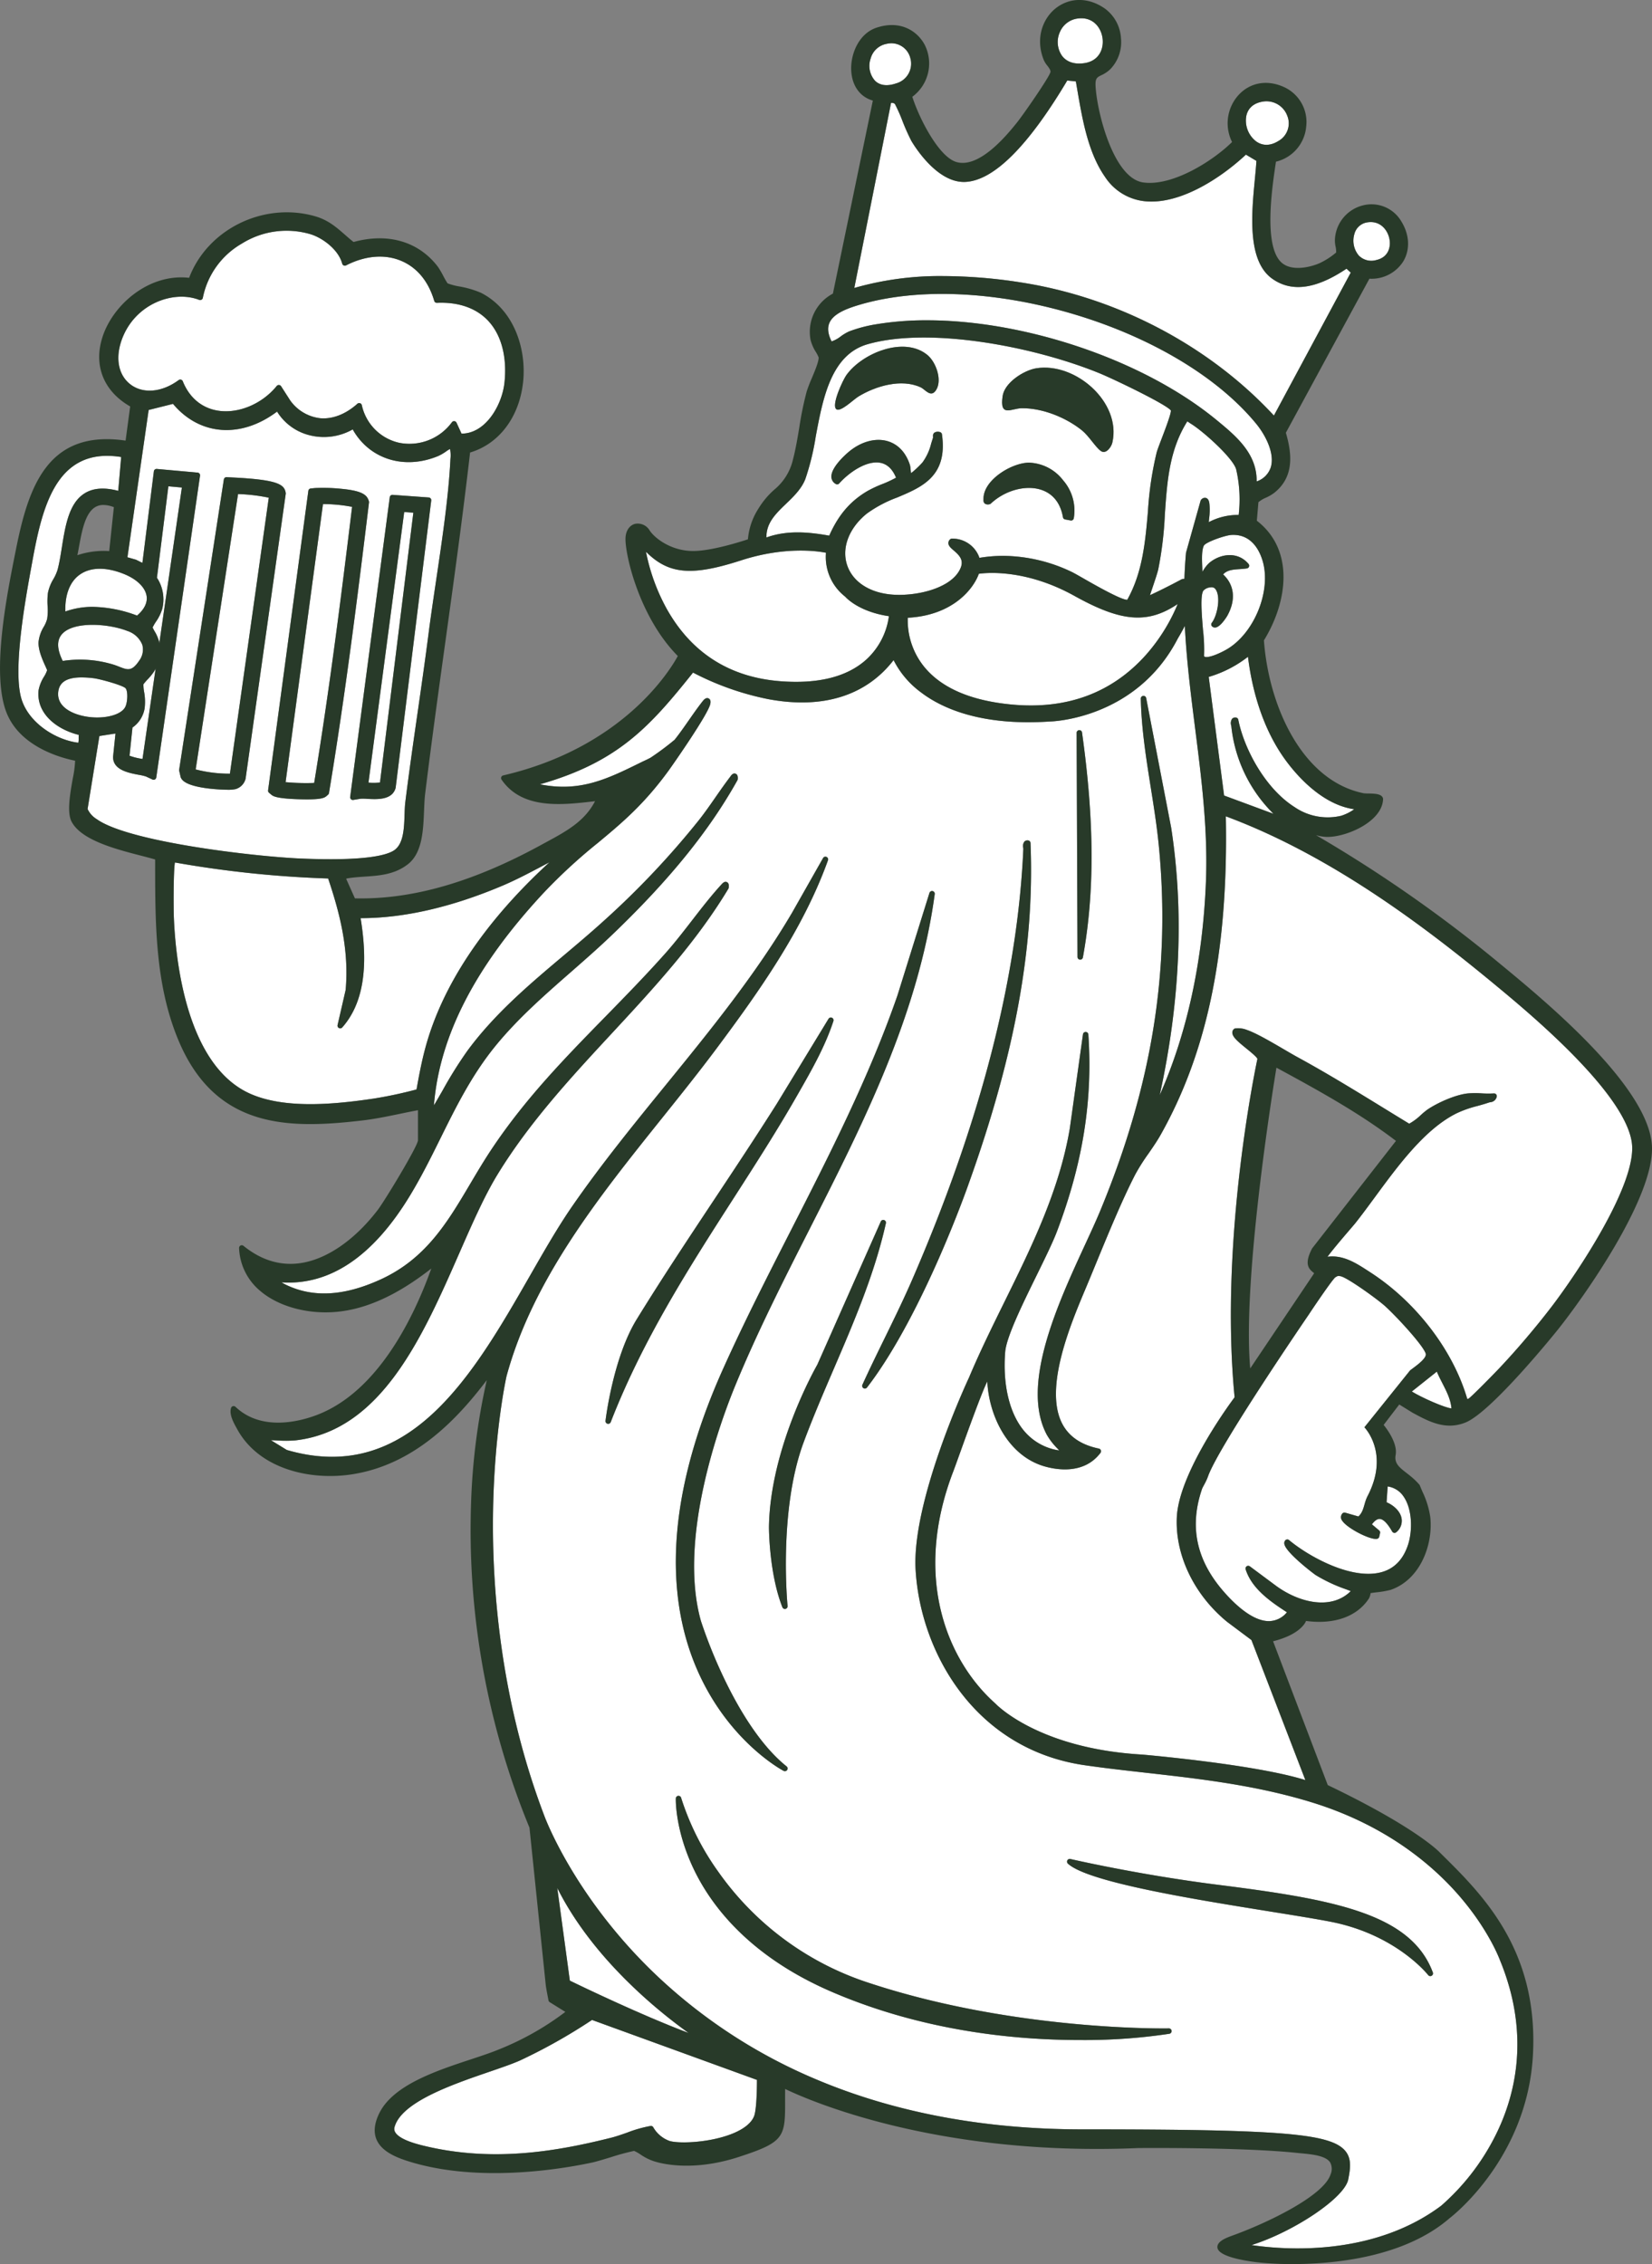 <svg xmlns="http://www.w3.org/2000/svg" xmlns:xlink="http://www.w3.org/1999/xlink" width="480.352" height="658.285" viewBox="0 0 480.352 658.285">
  <rect x="0" y="0" width="480.352" height="658.285" fill="#808080" stroke="none"/>
  <defs>
    <clipPath id="clip-path">
      <path id="Pfad_66" data-name="Pfad 66" d="M0,355.5H480.352V-302.781H0Z" transform="translate(0 302.781)" fill="none"/>
    </clipPath>
  </defs>
  <g id="Gruppe_67" data-name="Gruppe 67" transform="translate(0 302.781)">
    <g id="Gruppe_66" data-name="Gruppe 66" transform="translate(0 -302.781)" clip-path="url(#clip-path)">
      <g id="Gruppe_22" data-name="Gruppe 22" transform="translate(44.38 141.405)">
        <path id="Pfad_22" data-name="Pfad 22" d="M.49,21.313A12.451,12.451,0,0,0-.417,22.9a12,12,0,0,0,.563,1.091,11.184,11.184,0,0,1,1.3,3c.03.176.046.344.072.517L8.088-17.8l-3.926-.352L.835,8.442a11.438,11.438,0,0,1,1.552,9.027,13.328,13.328,0,0,1-1.9,3.844" transform="translate(0.417 18.152)" fill="#fff"/>
      </g>
      <g id="Gruppe_23" data-name="Gruppe 23" transform="translate(37.662 194.414)">
        <path id="Pfad_23" data-name="Pfad 23" d="M2.184,2.46a10.968,10.968,0,0,0,.183,2.126,15.817,15.817,0,0,1,.161,4.907A8.5,8.5,0,0,1-1,15.039l-.861,8.2a18.451,18.451,0,0,0,3.561.9l.217.041L5.728-2.1c-.1.209-.2.417-.311.628A16.509,16.509,0,0,1,3.347,1.1,15.661,15.661,0,0,0,2.184,2.46" transform="translate(1.86 2.095)" fill="#fff"/>
      </g>
      <g id="Gruppe_24" data-name="Gruppe 24" transform="translate(187.829 160.085)">
        <path id="Pfad_24" data-name="Pfad 24" d="M21.154,20.518c10.934.824,19.293-1.278,24.844-6.259A20.811,20.811,0,0,0,52.627,1.6C44.1.34,40.382-3.552,39.9-4.089a14.611,14.611,0,0,1-5.579-12.756c-2.459-.487-11.96-1.891-24.635,2.2-14.3,4.62-21.052,4.163-27.7-2.492A57.1,57.1,0,0,0-11.973-.511C-4.766,12.326,6.381,19.4,21.154,20.518" transform="translate(18.017 17.475)" fill="#fff"/>
      </g>
      <g id="Gruppe_25" data-name="Gruppe 25" transform="translate(34.421 67.065)">
        <path id="Pfad_25" data-name="Pfad 25" d="M9.468,23.467a.789.789,0,0,1,1.2.341c1.922,4.8,5.583,7.84,10.31,8.56,5.933.9,12.766-1.983,17-7.186a.788.788,0,0,1,1.274.072L41.9,29.378a12.441,12.441,0,0,0,8.69,5.17c3.616.326,7.468-1.165,10.842-4.2a.792.792,0,0,1,.526-.2.77.77,0,0,1,.23.035.786.786,0,0,1,.535.563A14.318,14.318,0,0,0,73.683,41.714a15.317,15.317,0,0,0,15.243-6.007.788.788,0,0,1,1.341.154l1.446,3.163h.015c7.12,0,11.806-8.492,12.473-14.81.794-7.512-.9-13.912-4.768-18.026C95.983,2.519,90.841.723,84.569,1a.779.779,0,0,1-.789-.567c-1.648-5.622-4.933-9.631-9.5-11.6-4.787-2.059-10.518-1.6-16.136,1.276a.779.779,0,0,1-.681.02.79.79,0,0,1-.441-.517c-1.05-3.97-5.461-7.355-9.079-8.525a24.517,24.517,0,0,0-20.113,2.687A23.471,23.471,0,0,0,16.494-.457a.787.787,0,0,1-.391.55.792.792,0,0,1-.672.048C8.187-2.69-2.708,1.037-6.762,10.907c-2.32,5.648-1.5,10.923,2.148,13.767,3.674,2.868,9.2,2.392,14.082-1.207" transform="translate(8.063 19.987)" fill="#fff"/>
      </g>
      <g id="Gruppe_26" data-name="Gruppe 26" transform="translate(18.992 165.378)">
        <path id="Pfad_26" data-name="Pfad 26" d="M2.225.953C-.591,3-2.032,6.76-1.884,11.613A23.3,23.3,0,0,1,6.1,10.265,38.219,38.219,0,0,1,18.965,12.8c2.1-1.789,3.057-3.733,2.783-5.642C21.392,4.664,18.983,2.279,15.306.77,10.019-1.4,5.373-1.336,2.225.953" transform="translate(1.895 0.812)" fill="#fff"/>
      </g>
      <g id="Gruppe_27" data-name="Gruppe 27" transform="translate(16.911 181.686)">
        <path id="Pfad_27" data-name="Pfad 27" d="M12.711,5.641a5.366,5.366,0,0,0,.931-4.635A6.96,6.96,0,0,0,9.3-3.025C3.81-5.186-6.324-5.91-9.7-2.122c-1.574,1.765-1.5,4.394.207,7.816a33.2,33.2,0,0,1,13.564.735h0a20.71,20.71,0,0,1,2.842.941c2.448.957,3.676,1.437,5.8-1.728" transform="translate(10.826 4.805)" fill="#fff"/>
      </g>
      <g id="Gruppe_28" data-name="Gruppe 28" transform="translate(107.138 148.872)">
        <path id="Pfad_28" data-name="Pfad 28" d="M1.808,42.473l9.7-78.456-2.657-.191L-1.54,42.512a16.1,16.1,0,0,0,3.348-.039" transform="translate(1.54 36.174)" fill="#fff"/>
      </g>
      <g id="Gruppe_29" data-name="Gruppe 29" transform="translate(5.355 132.538)">
        <path id="Pfad_29" data-name="Pfad 29" d="M3.164,36.82a11.365,11.365,0,0,1,1.611-4,8.859,8.859,0,0,0,.878-1.844c-.061-.207-.3-.726-.509-1.191-.8-1.761-2.146-4.714-1.981-7.1a10.652,10.652,0,0,1,1.513-4.335,9.229,9.229,0,0,0,.976-2.27,16.173,16.173,0,0,0,.135-3.742,20.11,20.11,0,0,1,.1-3.859A12.506,12.506,0,0,1,7.473,4.479,12.967,12.967,0,0,0,8.7,1.731C9.21-.2,9.56-2.389,9.93-4.7c1.011-6.333,2.059-12.882,6.605-15.739,2.492-1.565,5.7-1.809,9.794-.741l.85-9.831a25.95,25.95,0,0,0-4.092-.344c-6.516,0-11.442,2.881-14.984,8.725C4.186-16.166,2.512-7,1.166.357L1.131.546C-.634,10.2-4.309,30.3-1.9,39.009.077,46.177,8.086,51.258,14.724,52.058a6.208,6.208,0,0,0,.1-1.339c0-.326.007-.646.03-.944C8.58,48.247,2.438,43.664,3.164,36.82" transform="translate(2.695 31.359)" fill="#fff"/>
      </g>
      <g id="Gruppe_30" data-name="Gruppe 30" transform="translate(16.901 196.971)">
        <path id="Pfad_30" data-name="Pfad 30" d="M3.7,0C-.473,0-2.649,1.278-3.076,3.926-3.743,8.073.1,9.99,2.449,10.762c5.522,1.818,12.416.744,13.919-2.165h0c.689-1.337.839-4.659.065-5.461-.82-.85-7.353-2.67-9.262-2.9A29.268,29.268,0,0,0,3.7,0" transform="translate(3.152)" fill="#fff"/>
      </g>
      <g id="Gruppe_31" data-name="Gruppe 31" transform="translate(240.812 85.464)">
        <path id="Pfad_31" data-name="Pfad 31" d="M1.963,6.676a13.453,13.453,0,0,1,2.47-1.47,40.274,40.274,0,0,1,7.649-2.035A89,89,0,0,1,27.048,1.978c28.455,0,62.852,11.438,84.2,28.99,5.546,4.559,11.8,9.7,11.662,17.86a6.44,6.44,0,0,0,4.094-4.059c1.252-4.05-1.5-9.379-4.233-12.714C111.641,18.488,92.2,6.846,69.426.11,46.835-6.571,24.2-7.523,7.335-2.5,3.68-1.414-.209.067-1.337,2.793c-.6,1.468-.391,3.213.654,5.324A8.817,8.817,0,0,0,1.963,6.676" transform="translate(1.672 5.686)" fill="#fff"/>
      </g>
      <g id="Gruppe_32" data-name="Gruppe 32" transform="translate(393.53 64.573)">
        <path id="Pfad_32" data-name="Pfad 32" d="M3.632,5.95c3.376-.77,4.294-3.731,3.7-6.325C6.7-3.155,4.3-5.757.523-4.9A4.569,4.569,0,0,0-2.8-1.637,6.71,6.71,0,0,0-1.541,4.65a5.114,5.114,0,0,0,5.172,1.3" transform="translate(3.093 5.068)" fill="#fff"/>
      </g>
      <g id="Gruppe_33" data-name="Gruppe 33" transform="translate(334.381 122.53)">
        <path id="Pfad_33" data-name="Pfad 33" d="M5.051,24.765c.222-.048.439-.083.65-.107.089-2.644.244-5.116.465-7.54a.748.748,0,0,1,.026-.139L10.4,2a.819.819,0,0,1,.2-.344,1.341,1.341,0,0,1,1.424-.478c.776.263.9,1.241.961,1.713a18.936,18.936,0,0,1-.091,4.261c-.035.357-.07.7-.1,1.048A18.127,18.127,0,0,1,21.485,6.1a38.807,38.807,0,0,0-.731-13.262c-.909-3.281-9.636-11.125-13.214-13.293-.146-.089-.291-.189-.439-.291a4.1,4.1,0,0,0-.557-.35C1.305-12.785.679-3.647.018,6.017A104.071,104.071,0,0,1-1.9,21.932c-.244,1.07-1.007,3.335-1.678,5.331-.239.709-.507,1.5-.724,2.168,1.857-.863,5.222-2.479,9.142-4.59a.789.789,0,0,1,.211-.076" transform="translate(4.302 21.092)" fill="#fff"/>
      </g>
      <g id="Gruppe_34" data-name="Gruppe 34" transform="translate(263.933 166.595)">
        <path id="Pfad_34" data-name="Pfad 34" d="M26.2,3.609C12.121-4.22.725-3.168-1.623-2.837-3.193,1.589-9.237,9.271-22.293,9.949a21.474,21.474,0,0,0,4.611,14.058c5.014,6.3,13.638,10.06,25.633,11.179,15.973,1.491,29.086-3.357,38.971-14.406a52.816,52.816,0,0,0,9.26-14.817c-8.768,5.9-16.458,5.168-29.986-2.355" transform="translate(22.312 3.074)" fill="#fff"/>
      </g>
      <g id="Gruppe_35" data-name="Gruppe 35" transform="translate(349.355 155.526)">
        <path id="Pfad_35" data-name="Pfad 35" d="M4.69.009c-1.8.1-7.5,2.087-8,3.129-.652,1.368-.552,3.879-.463,6.1.02.5.039.989.052,1.461l.23-.354a9.492,9.492,0,0,1,1.828-2.27C1.521,5.453,6.582,4.7,9.7,8.451a.788.788,0,0,1-.48,1.281c-.709.113-1.433.163-2.133.211-1.911.128-3.592.244-4.783,1.533,3.313,3.1,3.759,7.457,1.194,12.064-.017.03-1.857,3.135-3.366,3.368A1.206,1.206,0,0,1-.906,26.6a.788.788,0,0,1-.083-1.054c1.678-2.183,2.759-8.068.865-10.014a1.539,1.539,0,0,0-1.2-.291,3.148,3.148,0,0,0-2.115.963c-.952,1.341-.467,7.155-.115,11.4a48.03,48.03,0,0,1,.311,7.59.293.293,0,0,0,.17.215c.781.385,3.257-.4,6.029-1.907,8.244-4.49,13.493-17.15,10.8-26.055C12.867,4.523,10.517-.33,4.69.009" transform="translate(3.995 0.008)" fill="#fff"/>
      </g>
      <g id="Gruppe_36" data-name="Gruppe 36" transform="translate(56.895 143.65)">
        <path id="Pfad_36" data-name="Pfad 36" d="M0,43.239a39.079,39.079,0,0,0,9.96,1.237l11.3-80.243a51.807,51.807,0,0,0-8.931-1.059Z" transform="translate(0 36.826)" fill="#fff"/>
      </g>
      <g id="Gruppe_37" data-name="Gruppe 37" transform="translate(351.459 190.965)">
        <path id="Pfad_37" data-name="Pfad 37" d="M0,3.16,4.474,37.648l14.367,5.316A41.877,41.877,0,0,1,6.583,17.613c-.009-.085-.026-.185-.046-.3a2.262,2.262,0,0,1,.272-1.992,1.226,1.226,0,0,1,.9-.363,1.577,1.577,0,0,1,.22.015A.785.785,0,0,1,8.6,15.6c1.7,8.551,7.864,20.017,16.341,25.389a17.013,17.013,0,0,0,13.606,2.537,13.679,13.679,0,0,0,3.766-1.894C32.492,40.248,24.887,30.945,22,26.888,15.156,17.272,12.453,5.751,11.412-2.691A34.129,34.129,0,0,1,0,3.16" transform="translate(0 2.691)" fill="#fff"/>
      </g>
      <g id="Gruppe_38" data-name="Gruppe 38" transform="translate(252.825 12.623)">
        <path id="Pfad_38" data-name="Pfad 38" d="M4.166,6.283A5.938,5.938,0,0,0,8.345-1.009,5.683,5.683,0,0,0,1.5-5.236,5.913,5.913,0,0,0-3.213-.957,6.5,6.5,0,0,0-1.925,5.52c1.413,1.374,3.52,1.639,6.092.763" transform="translate(3.549 5.351)" fill="#fff"/>
      </g>
      <g id="Gruppe_39" data-name="Gruppe 39" transform="translate(248.405 23.419)">
        <path id="Pfad_39" data-name="Pfad 39" d="M26.244,31.713C54.2,36.064,80.9,50.139,99.662,70.4L122,28.846,120.775,27.7c-8.91,5.977-15.991,6.922-21.63,2.892-7.3-5.214-5.983-18.932-5.02-28.946.185-1.926.361-3.755.448-5.294L91.527-5.464C83.719,1.812,72.055,9.076,62.215,8.094a15.723,15.723,0,0,1-11.647-7.07c-4.937-7.042-6.594-16.706-8.057-25.231q-.222-1.295-.439-2.546l-2.5-.257C28.149-7.843,18.185,2.073,9.943,2.471c-.146.007-.294.011-.439.011C1.726,2.482-4.563-7.438-5.763-9.46A61.412,61.412,0,0,1-8.375-15.32a45.916,45.916,0,0,0-2.172-4.874,1.328,1.328,0,0,0-1.124-.3L-22.352,33.3A90.342,90.342,0,0,1,3.611,29.841a147.712,147.712,0,0,1,22.633,1.872" transform="translate(22.352 27.01)" fill="#fff"/>
      </g>
      <g id="Gruppe_40" data-name="Gruppe 40" transform="translate(362.252 29.448)">
        <path id="Pfad_40" data-name="Pfad 40" d="M1.626,6.3c1.87,1.341,4.14,1.311,6.4-.087a5.876,5.876,0,0,0,2.652-7.342,6.449,6.449,0,0,0-7.14-4.146c-3.276.541-4.4,2.5-4.757,4.048A7.625,7.625,0,0,0,1.626,6.3" transform="translate(1.385 5.368)" fill="#fff"/>
      </g>
      <g id="Gruppe_41" data-name="Gruppe 41" transform="translate(307.564 5.313)">
        <path id="Pfad_41" data-name="Pfad 41" d="M4.157,7.051C8.4,6.444,9.9,2.987,9.488-.172,9.112-3.083,7.029-6.005,3.311-6.005a8.089,8.089,0,0,0-.872.05,6.512,6.512,0,0,0-5.383,4.02,6.99,6.99,0,0,0,.683,6.894C-1.309,6.2.576,7.559,4.157,7.051" transform="translate(3.54 6.005)" fill="#fff"/>
      </g>
      <g id="Gruppe_42" data-name="Gruppe 42" transform="translate(222.858 98.139)">
        <path id="Pfad_42" data-name="Pfad 42" d="M9.859,31.111c2.67-6.025,6.114-10.042,11.1-12.969a33.864,33.864,0,0,1,4.309-2.02,32.547,32.547,0,0,0,4.016-1.87c-1.013-2.474-2.533-3.926-4.524-4.32-3.872-.761-8.931,2.576-12,6a.788.788,0,0,1-.978.157,2.417,2.417,0,0,1-1.287-1.907c-.254-2.642,3.633-6.222,4.829-7.257C18.875,3.859,23.126,2.615,26.7,3.6c2.174.6,5.09,2.292,6.622,6.933a6.58,6.58,0,0,1,.209,1.354c.024.285.065.744.128,1.057a27.665,27.665,0,0,0,3.3-3.1A15.449,15.449,0,0,0,39.5,4.328c.161-.517.326-1.048.509-1.591a1.165,1.165,0,0,0,.022-.409A1.29,1.29,0,0,1,40.388,1.2a1.871,1.871,0,0,1,1.6-.224.789.789,0,0,1,.646.665c1.728,12.182-5.772,15.332-13.025,18.378a36.338,36.338,0,0,0-8.807,4.67C15.74,28.77,13.5,34.372,14.951,39.314c1.437,4.879,6.148,8.2,12.608,8.881,6.87.728,17.8-1.5,20.45-7.568,1.039-2.378-.215-3.716-1.961-5.218-.813-.7-1.518-1.3-1.541-2.111a1.456,1.456,0,0,1,.487-1.107.806.806,0,0,1,.572-.222,8.28,8.28,0,0,1,7.975,5.588,41.583,41.583,0,0,1,6.9-.576,46.863,46.863,0,0,1,19.769,4.592c.683.317,2.039,1.091,3.757,2.074,3.007,1.72,10.84,6.2,12.549,6.109,4.472-7.968,5.255-16.936,6.009-25.611a97.9,97.9,0,0,1,2.542-17.219c.211-.774.8-2.307,1.472-4.081.959-2.511,2.729-7.149,2.668-8.123-1.215-1.733-16.652-9.164-20.887-10.886C69-24.02,38.851-29.632,21.049-24.557,10.407-21.524,8.037-8.906,5.948,2.228A72.948,72.948,0,0,1,2.917,14.644C1.78,17.543-.5,19.732-2.7,21.847c-2.968,2.855-5.785,5.561-5.7,9.79,6.053-2.178,12.323-1.587,18.254-.526M60.286-9.508c.594-3.911,6.179-7.483,9.814-8.053,11.349-1.785,24.729,9.877,22.094,21.57-.3,1.344-1.841,3.511-3.32,2.507C87.328,5.467,85.38,2.132,83.327.484,78.659-3.264,71.854-6,65.852-5.936c-3.026.033-6.531,2.794-5.566-3.572M54.714,20.656c0-.074,0-.157,0-.252C54.672,14.9,62.893,9.953,67.887,9.885a13.031,13.031,0,0,1,9.988,5.137,13.368,13.368,0,0,1,3.092,11.06.787.787,0,0,1-.767.62.843.843,0,0,1-.146-.013l-1.6-.3a.789.789,0,0,1-.633-.641c-.7-4.061-2.868-6.812-6.261-7.953-4.52-1.518-10.566.12-14.7,3.983a.783.783,0,0,1-.461.209,1.61,1.61,0,0,1-1.348-.241,1.315,1.315,0,0,1-.333-1.091M14.834-15.552c4.583-6.44,16.886-11.473,23.622-5.822,2.444,2.05,4.231,7.09,2.587,9.964-1.544,2.7-3.231.026-4.59-.6-5.6-2.594-13.038-.4-18.063,2.646-1.472.891-5.2,4.6-6.444,3.733-1.583-1.109,1.887-8.514,2.887-9.916" transform="translate(8.397 26.497)" fill="#fff"/>
      </g>
      <g id="Gruppe_43" data-name="Gruppe 43" transform="translate(347.716 370.991)">
        <path id="Pfad_43" data-name="Pfad 43" d="M34.122,14.469c1.413-1.054,4.046-3.018,3.655-4.231C36.94,7.644,28.487-1.391,25.619-3.852c-2.546-2.185-10.773-8.088-12.632-8.4-.728-.122-.728-.122-1.461.311C10.665-11.39,4.5-2.213,3.778-1.1c0,0-26.17,38.206-29.29,47.026-.594,1.681-1.552,3.1-1.741,3.657-3.753,10.968-1.676,20.756,6.346,29.923,3.479,3.972,8.61,8.677,13.31,8.525a6.837,6.837,0,0,0,5.02-2.57c-4.655-3.024-10.2-6.794-12-12.484a.784.784,0,0,1,.294-.878.786.786,0,0,1,.928.009L-5.7,77.8c6.581,4.816,15.982,7.19,21.689,1.511q-.682-.264-1.361-.524A45.552,45.552,0,0,1,5.8,74.653c-.587-.383-8.753-6.575-9.125-9.068a1.529,1.529,0,0,1-.017-.189,1.208,1.208,0,0,1,.274-.824.789.789,0,0,1,1.111-.1c5.883,4.909,18.426,11.773,27.033,9.29,3.657-1.054,6.2-3.731,7.577-7.955,1.291-3.983,1.285-10.223-1.272-13.945a6.7,6.7,0,0,0-4.664-2.983l-.313,4.6c1.92.813,3.885,2.45,4.337,4.55a4.24,4.24,0,0,1-1.489,4.14.786.786,0,0,1-1.222-.185c-1.374-2.4-2.6-3.629-3.648-3.657-.7-.017-1.452.511-2.235,1.574l2.1,1.77a.789.789,0,0,1,.261.776l-.237,1.054a.794.794,0,0,1-.535.58c-1.811.567-8.9-3.076-10.249-5.268a1.6,1.6,0,0,1,.1-2.1.793.793,0,0,1,.781-.209l3.84,1.1c1.715-1.548,1.541-3.757,2.67-5.922,6.514-12.495-.922-20-.922-20L33.229,15.149c.248-.2.554-.428.894-.681" transform="translate(29.062 12.323)" fill="#fff"/>
      </g>
      <g id="Gruppe_44" data-name="Gruppe 44" transform="translate(78.778 181.994)">
        <path id="Pfad_44" data-name="Pfad 44" d="M127.734,178.885c-31.738-4.631-47.687-32.7-49.074-56.825-1.15-19.965,14.858-54.44,15.539-55.9,3.126-7.433,6.783-14.851,10.316-22.024,7.829-15.886,15.923-32.312,18.976-50.357l3.835-27.4a.788.788,0,0,1,.809-.678.785.785,0,0,1,.757.733c1.3,19.163-1.591,37.341-9.107,57.21-1.209,3.2-3.5,7.866-5.924,12.808-4.131,8.418-8.812,17.958-9.151,22.294-.761,9.653,1.294,18.078,5.633,23.113A16.378,16.378,0,0,0,120.42,87.38c-.167-.185-.335-.365-.5-.544a19.339,19.339,0,0,1-3.107-4.016c-7.714-14.445,3.181-38.054,11.134-55.295,1.655-3.587,3.218-6.975,4.413-9.86,15.084-36.434,20.5-70.118,17.032-106-.55-5.7-1.468-11.477-2.355-17.063-1.335-8.414-2.718-17.115-2.894-25.824a.789.789,0,0,1,.7-.8.788.788,0,0,1,.857.635l7.264,37.654c3.772,24.368,2.652,50.507-3.324,77.808C157.63-34,162.148-54.845,163.074-77.919c.609-15.11-1.287-30.062-3.12-44.524-1.237-9.768-2.513-19.837-3.011-29.912-1.022,1.965-1.892,3.409-2.024,3.626-12.195,23.654-37.008,24.163-37.258,24.165-20.056,1.337-31.468-3.9-37.5-8.52a26.5,26.5,0,0,1-7.9-9.327c-8.051,10.386-20.626,14.3-36.471,11.34a81.823,81.823,0,0,1-21.843-7.718C1.314-122.965-7.906-112.762-30.569-106.3c11.708,2.348,19.593-1.546,29.538-6.455.881-.435,1.809-.811,2.687-1.322a80.168,80.168,0,0,0,6.938-5.181c1.448-1.822,2.818-3.787,4.142-5.687,1.291-1.855,2.626-3.77,4.044-5.564.222-.283.9-1.144,1.7-.761.511.248.667.811.465,1.676-.724,3.094-10.779,17.482-12.108,19.311C-.362-100.4-6.836-95.01-13.687-89.307a157.207,157.207,0,0,0-15.8,14.549C-49.3-53.484-59.766-33.23-61.4-12.958c.874-1.463,1.722-2.942,2.555-4.39a120.238,120.238,0,0,1,7.231-11.547c7.927-10.766,18.1-19.337,27.931-27.625,3.983-3.357,8.1-6.829,12.025-10.405A246.112,246.112,0,0,0,15.551-95.762c1.748-2.2,3.385-4.559,4.97-6.84,1.3-1.874,2.648-3.811,4.053-5.657.041-.054.089-.12.139-.189.385-.537.863-1.2,1.587-.946s.678,1.146.652,1.572a.8.8,0,0,1-.1.337c-8.312,14.88-20.039,29.3-36.912,45.392-3.724,3.552-7.681,7.018-11.508,10.368-7.653,6.7-15.567,13.632-22.046,21.617-6.812,8.4-11.379,17.626-15.8,26.548-2.746,5.546-5.585,11.284-8.964,16.854-10.714,17.665-23.272,26.133-37.354,25.211.324.2.648.376.944.524,7.973,4,17.073,3.559,27.825-1.344,13.21-6.025,19.467-16.6,26.094-27.792C-48.83,6.457-46.725,2.9-44.379-.592-34.6-15.161-23.388-26.625-11.524-38.761-5.775-44.64.169-50.721,5.887-57.145c2.681-3.013,5.272-6.359,7.779-9.6,2.733-3.531,5.557-7.179,8.5-10.395.4-.437.946-1.033,1.618-.728s.587,1.154.539,1.609a.8.8,0,0,1-.109.32C14.818-60.309,2.373-46.881-9.661-33.9c-11.8,12.732-24,25.9-33.279,41.1-3.8,6.227-7.322,14.258-11.051,22.759-10.627,24.222-22.672,51.677-47.7,54.492a34.207,34.207,0,0,1-5.218.026c-.624-.028-1.257-.057-1.885-.072l4.616,2.833C-68.5,97.648-49.9,65.217-33.482,36.6c4.226-7.368,8.218-14.328,12.338-20.278C-12.715,4.143-3.186-7.569,6.03-18.892c12.875-15.821,26.187-32.179,36.7-50.059l9.023-15.912a.788.788,0,0,1,1.015-.328.789.789,0,0,1,.411.985C45.921-64.061,33.163-46.088,20.716-29.4c-4.99,6.688-10.447,13.5-15.725,20.085-18.5,23.085-37.623,46.957-45.274,75.105-.028.124-3.526,15.717-3.916,39.165-.357,21.628,1.935,54.553,14.88,88.6.089.243,8.431,23.091,31.794,45.637a154.363,154.363,0,0,0,47.953,31.338c22.644,9.457,48.455,14.251,76.721,14.251,57.982,0,72.279,1.181,76.49,6.318,1.835,2.239,1.457,5.064.817,8.255-1.081,5.4-15.9,15.219-28.112,19.074,9.212,1.368,35.2,3.5,55.171-11.473A66.877,66.877,0,0,0,246.785,287.5c5.92-11.319,11.036-29.523,1.774-51.962,0-.011-.009-.022-.013-.035-.028-.08-3.022-8.264-11.234-17.956-7.57-8.938-21.259-21.026-43.472-27.859-16.258-5-32.558-6.84-48.32-8.614-6.2-.7-12.051-1.357-17.787-2.194m-1.52-300.937a.788.788,0,0,1,.837.678c3.613,25.772,3.694,46.557.252,65.409a.787.787,0,0,1-.774.648c-.024,0-.046,0-.07,0a.787.787,0,0,1-.72-.781l-.257-65.161a.789.789,0,0,1,.73-.789m-15.9,32.386a1.236,1.236,0,0,1,1.081-.32.789.789,0,0,1,.683.75c1.224,29.879-4.463,61.282-17.9,98.827C94.152,9.681,90.8,19.3,85.5,31.37c-4.9,11.155-12.51,26.755-20.963,37.71a.786.786,0,0,1-.624.307.767.767,0,0,1-.407-.113.787.787,0,0,1-.311-1c2.061-4.529,4.283-9.07,6.431-13.462,2.739-5.6,5.57-11.382,8.09-17.189C97.47-7.921,108.325-49.988,109.98-87.409a3.777,3.777,0,0,0-.03-.439,2.117,2.117,0,0,1,.365-1.818M41.438,132.6a.788.788,0,0,1-1.518.367c-3.855-9.812-3.9-22.807-3.9-23.354.341-22.913,13.419-46.044,14.049-47.146L68.534,20.821a.788.788,0,0,1,1.489.491C66.736,36.046,60.72,50.041,54.9,63.577c-3,6.983-6.107,14.206-8.794,21.435-7.362,19.8-4.7,47.307-4.672,47.583M73.387-44.923l9.3-29.8a.791.791,0,0,1,.924-.535.786.786,0,0,1,.611.874c-4.755,35.093-20.8,66.7-36.323,97.262-7.562,14.895-15.382,30.3-21.77,45.87C22.08,78.62,9.4,112.724,16.251,137A143.252,143.252,0,0,0,22.9,153.5c3.909,8.21,10.249,19.337,18.25,25.74a.787.787,0,0,1-.494,1.4.773.773,0,0,1-.367-.091c-.58-.307-14.345-7.731-23.513-25.948-5.377-10.681-8.007-22.857-7.82-36.186.233-16.61,4.87-35.071,13.78-54.869C28.845,49.963,35.737,36.457,42.4,23.4,53.6,1.458,65.171-21.227,73.387-44.923M-9.982,79.14a.789.789,0,0,1-.735.5.824.824,0,0,1-.191-.024.788.788,0,0,1-.591-.859c.089-.748,2.272-18.45,9.062-29.49,7.194-11.7,14.973-23.422,22.5-34.76C26.134,5.356,32.415-4.11,38.336-13.48L53.344-38.122a.787.787,0,0,1,1-.307.789.789,0,0,1,.42.961c-2.4,7.351-6.29,14.173-10.053,20.769l-.424.748C38.557-5.9,32.35,3.767,25.778,14,12.763,34.261-.692,55.216-9.982,79.14M152.451,256.986a164.794,164.794,0,0,1-26.048,1.82c-18.817,0-45.472-2.585-71.907-13.923-24.083-10.327-35.186-25.057-40.258-35.595-5.518-11.458-5.311-20.35-5.3-20.724a.787.787,0,0,1,1.548-.178,76.552,76.552,0,0,0,10.788,21.476,85.993,85.993,0,0,0,43.972,32.379c42.472,14,86.6,13.19,87.046,13.182a.788.788,0,0,1,.159,1.563m76.608-17.824a.788.788,0,0,1-1.363.754c-.089-.115-9.162-11.64-28.014-15.434-4-.8-10.334-1.824-17.665-3-22.481-3.616-53.271-8.566-59.075-13.967a.789.789,0,0,1,.715-1.346c.2.046,19.8,4.583,42.9,7.5,33.612,4.246,56.121,8.316,62.5,25.494" transform="translate(108.79 152.355)" fill="#fff"/>
      </g>
      <g id="Gruppe_45" data-name="Gruppe 45" transform="translate(114.649 587.311)">
        <path id="Pfad_45" data-name="Pfad 45" d="M19.735,6.367c-2.235.991-5.318,2.05-8.886,3.276-10.8,3.709-25.581,8.79-27.581,16.08a1.879,1.879,0,0,0,.213,1.537c1.391,2.326,7.133,3.642,9.3,4.137l.089.02C12.68,35.959,31,32.648,46.305,28.811c1.4-.352,2.929-.889,4.546-1.457A37.3,37.3,0,0,1,57.713,25.4a.778.778,0,0,1,.828.47,8.927,8.927,0,0,0,4.316,3.744c2.078.989,11.558.846,18.552-1.937,3.418-1.361,5.633-3.142,6.409-5.148.7-1.807.831-7.762.824-10.521L40.685-5.423a161.6,161.6,0,0,1-20.95,11.79" transform="translate(16.808 5.423)" fill="#fff"/>
      </g>
      <g id="Gruppe_46" data-name="Gruppe 46" transform="translate(271.954 237.348)">
        <path id="Pfad_46" data-name="Pfad 46" d="M45.817,126.48c-9.79-8.018-15.321-19.811-14.586-30.96C32.281,81.969,48,61.193,48,61.193c-4.542-46.829,6.633-98.386,6.633-98.386-.159-.548-2.074-2.1-3.226-3.035-2.487-2.018-4.013-3.316-4.068-4.55a1.363,1.363,0,0,1,.426-1.065.786.786,0,0,1,.439-.215,6.892,6.892,0,0,1,3.363.441c2.611.878,6.99,3.435,10.853,5.69,1.483.867,2.883,1.685,3.959,2.272,8.555,4.668,16.978,9.842,25.12,14.847q3.636,2.234,7.275,4.457a16.568,16.568,0,0,0,3.422-2.557,22.172,22.172,0,0,1,1.946-1.6c2.907-1.946,7.962-4.233,11.6-4.644a26.831,26.831,0,0,1,4.12-.022,29.409,29.409,0,0,0,3.524.02.786.786,0,0,1,.644.254.783.783,0,0,1,.2.661,2.041,2.041,0,0,1-1.874,1.635,4.185,4.185,0,0,0-.417.1c-1.165.4-2.287.709-3.374,1.009a32.36,32.36,0,0,0-5.985,2.107C103.4-16.85,95.654-6.314,88.819,2.985c-2,2.724-3.892,5.294-5.755,7.638-.159.2-.6.715-1.272,1.5-1.422,1.655-5.172,6.018-6.779,8.214,4.553-.6,8.292,1.831,11.921,4.185l.55.357c13.3,8.6,24.044,22.657,28.168,36.791a1.358,1.358,0,0,0,.335-.041c.928-.6,7.053-6.84,9.01-8.91,5.024-5.311,10.549-11.812,15.158-17.83,7.025-9.175,24.918-35.614,23.365-47.613C161.63-27.338,133.5-50.66,124.251-58.324c-20.533-17.021-47.981-37.954-78.8-49.4.752,38.86-5.281,68.309-18.956,92.607-1.039,1.844-2.315,3.694-3.548,5.481a57.1,57.1,0,0,0-3.82,6.029c-3.753,7.27-7.753,16.984-11.282,25.553C6.8,24.506,5.776,26.981,4.808,29.283l-.252.6C.334,39.921-7.528,58.608-2.088,68.941c1.95,3.707,5.527,6.118,10.625,7.172a.787.787,0,0,1,.47,1.246C4.1,83.856-4.175,82.219-7.506,81.216c-10.3-3.109-15.9-14.46-16.4-24.616-1.55,3.016-5.731,14.643-8.036,21.05-.857,2.383-1.535,4.266-1.852,5.094-11.958,31.136-1.511,55.286,12.251,67.507.02.017.039.037.057.054.12.13,12.375,13.014,42.567,14.775,1.454.122,33.24,2.922,47.5,7.422L52.9,131.785Z" transform="translate(39.022 107.722)" fill="#fff"/>
      </g>
      <g id="Gruppe_47" data-name="Gruppe 47" transform="translate(410.524 398.809)">
        <path id="Pfad_47" data-name="Pfad 47" d="M3.922,0-3.34,5.777c2.657,1.685,9.518,4.729,11.519,4.918-.228-2.622-1.4-4.907-2.637-7.316C4.98,2.285,4.406,1.163,3.922,0" transform="translate(3.34)" fill="#fff"/>
      </g>
      <g id="Gruppe_48" data-name="Gruppe 48" transform="translate(83.043 146.562)">
        <path id="Pfad_48" data-name="Pfad 48" d="M4.486,43.788C8.976,16.433,12.4-10.846,15.511-36.481a45.552,45.552,0,0,0-8.46-.813L-3.821,43.558a65.178,65.178,0,0,0,8.307.23" transform="translate(3.821 37.294)" fill="#fff"/>
      </g>
      <g id="Gruppe_49" data-name="Gruppe 49" transform="translate(162.036 548.936)">
        <path id="Pfad_49" data-name="Pfad 49" d="M20.621,22.77C11.57,16.289-7.288,1.087-17.563-19.393l3.657,26.946c2.815,1.37,20.75,10.036,34.527,15.217" transform="translate(17.563 19.393)" fill="#fff"/>
      </g>
      <g id="Gruppe_50" data-name="Gruppe 50" transform="translate(50.488 250.708)">
        <path id="Pfad_50" data-name="Pfad 50" d="M59.019,0q-1.132.594-2.248,1.185c-3.685,1.946-7.494,3.961-11.434,5.627C30.529,13.077,16.68,16.249,4.159,16.249H4.1c2.4,14.606.65,25-5.337,31.775a.79.79,0,0,1-.952.178.787.787,0,0,1-.407-.876l2.346-10.2C.8,25.239-2.044,14.53-5.34,4.72A313.579,313.579,0,0,1-49.892.067c-.452,2.555-.413,13.469-.3,16.165.526,12.551,3.72,42.643,21.972,50.972,10.086,4.6,24.631,3.222,36.175,1.5a122.722,122.722,0,0,0,12.4-2.646c.733-4.1,1.491-8.127,2.583-12.151C29.014,31.479,45.065,12.762,59.019,0" transform="translate(50.266)" fill="#fff"/>
      </g>
      <g id="Gruppe_51" data-name="Gruppe 51" transform="translate(25.471 117.44)">
        <path id="Pfad_51" data-name="Pfad 51" d="M48.071,70.139c2.863-1.809,3.016-6.39,3.148-10.434.043-1.32.087-2.568.222-3.657,1.078-8.668,2.342-17.46,3.566-25.961,1.083-7.531,2.2-15.319,3.187-22.987.637-4.957,1.407-10.136,2.22-15.617C62.2-20.535,64.04-32.965,64.562-43.738a9.04,9.04,0,0,0-.124-2.883,8.482,8.482,0,0,0-1.109.689,13.225,13.225,0,0,1-2.4,1.389c-9.86,4.059-19.926.861-24.783-7.768a16.978,16.978,0,0,1-12.6,1.676,15.519,15.519,0,0,1-9.394-6.859c-10.486,7.9-22.5,7.02-30.257-2.244l-7.081,1.776L-29.36-15.135l2.418.687a.742.742,0,0,1,.137.052l1.8.9,3.331-26.635a.79.79,0,0,1,.852-.687l11.864,1.063a.791.791,0,0,1,.548.3.8.8,0,0,1,.161.6L-20.973,48.876a.788.788,0,0,1-.4.58.784.784,0,0,1-.374.1.806.806,0,0,1-.333-.074L-24,48.587a15.915,15.915,0,0,0-2.07-.474c-2.961-.565-7.431-1.418-7.464-5.1v0l0-.089c0-.03,0-.059,0-.089l.7-6.709c-.17.02-.339.041-.511.054l-4.168.654-3.433,21.222a6.823,6.823,0,0,0,2.557,2.883c9.086,6.7,46.142,10.958,59.354,11.523,18.141.774,24.752-.831,27.1-2.315M47.754-33.289l10.5.754a.8.8,0,0,1,.552.287.792.792,0,0,1,.174.6L48.632,51.844a.754.754,0,0,1-.024.122c-1.015,3.518-5.361,3.285-8.238,3.133a14.1,14.1,0,0,0-1.957-.035h0l-2.1.344a.653.653,0,0,1-.128.011.787.787,0,0,1-.783-.891L46.915-32.606a.791.791,0,0,1,.839-.683M4.98,49.307a4.206,4.206,0,0,1-2.907,2.957,10.225,10.225,0,0,1-2.385.183c-.113,0-11.453-.087-13.343-3.213l-.13-.217a.821.821,0,0,1-.1-.23l-.426-1.859a.8.8,0,0,1-.011-.3l.046-.3,12.947-84.1a.784.784,0,0,1,.817-.667l1.628.083c12.514.62,14.965,1.841,15.482,4.179l.061.278a.813.813,0,0,1,.013.28L5,49.2a.594.594,0,0,1-.022.1m7.5,4.581-.665-.559a.794.794,0,0,1-.276-.709L23.249-34.471a.79.79,0,0,1,.707-.681l1.246-.12a51.845,51.845,0,0,1,7.512.211c5.181.489,7.351,1.374,8.012,3.266l.122.346a.783.783,0,0,1,.037.354l-.043.363c-3.25,26.781-6.816,55.295-11.505,83.6l-.091.548a.774.774,0,0,1-.252.459l-.415.372h0c-.617.55-1.474,1.007-5.74,1.007-.7,0-1.5-.015-2.365-.041-6.662-.207-7.527-.931-7.992-1.32" transform="translate(40.942 59.737)" fill="#fff"/>
      </g>
      <g id="Gruppe_52" data-name="Gruppe 52" transform="translate(291.378 106.892)">
        <path id="Pfad_52" data-name="Pfad 52" d="M3.094,6.377c6-.061,12.808,2.672,17.476,6.42,2.052,1.648,4,4.983,5.544,6.031,1.481,1,3.02-1.163,3.322-2.509C32.071,4.627,18.689-7.033,7.34-5.25,3.707-4.678-1.88-1.106-2.471,2.8c-.967,6.368,2.537,3.6,5.566,3.574" transform="translate(2.635 5.431)" fill="#283a29"/>
      </g>
      <g id="Gruppe_53" data-name="Gruppe 53" transform="translate(242.793 100.809)">
        <path id="Pfad_53" data-name="Pfad 53" d="M.22,9.824c1.246.872,4.974-2.842,6.444-3.733C11.688,3.043,19.131.851,24.727,3.445c1.361.63,3.046,3.309,4.592.6,1.641-2.874-.146-7.914-2.589-9.964C19.994-11.565,7.69-6.532,3.107-.093c-1,1.4-4.47,8.807-2.887,9.916" transform="translate(0.187 8.367)" fill="#283a29"/>
      </g>
      <g id="Gruppe_54" data-name="Gruppe 54" transform="translate(0 0)">
        <path id="Pfad_54" data-name="Pfad 54" d="M221.809,221.828c4.724,2.559,9.607,5.2,15.432,2.833,7.664-3.118,26.553-26.648,26.742-26.885,7.723-9.651,27.709-37.984,27.455-52.979-.3-17.33-31.005-42.639-44.12-53.447a399.428,399.428,0,0,0-53.584-37.456,13.418,13.418,0,0,0,3.17.522l.17,0c5.629,0,15.917-4.442,16.169-10.979a.882.882,0,0,0-.015-.185c-.28-1.4-2.457-1.437-4.377-1.472a10.208,10.208,0,0,1-1.22-.059C189.606,38.1,179.968,16.192,178.6-2.732c6.935-11.305,8.925-26.318-2.063-34.795L177-42.91a8.644,8.644,0,0,1,2.152-1.3,12.293,12.293,0,0,0,2.468-1.441c6.025-4.781,5.007-11.79,3.357-17.452l24.294-44.791a10.9,10.9,0,0,0,9.838-5.022c2.028-3.385,1.844-7.694-.494-11.532a10.046,10.046,0,0,0-11.151-4.783,10.75,10.75,0,0,0-8.218,9.851,8.218,8.218,0,0,0,.187,2.142,7.155,7.155,0,0,1,.17,1.722,21.571,21.571,0,0,1-4.846,3.12c-2.8,1.213-8.32,2.5-11.221-.361-5.042-4.979-2.568-21.585-1.509-28.677l.072-.483a11.508,11.508,0,0,0,8.786-10.149,11.159,11.159,0,0,0-6.7-11.66c-4.779-2.076-9.612-1.183-12.932,2.387a12.221,12.221,0,0,0-1.92,13.7c-5.655,5.594-17.434,12.969-25.863,11.751-8.649-1.248-13.388-20.443-13.817-27.868-.139-2.415.394-2.676,1.681-3.311a9.02,9.02,0,0,0,2.629-1.778,11.3,11.3,0,0,0,3.066-9,11.507,11.507,0,0,0-4.587-8.527c-4.727-3.37-10.242-3.422-14.4-.133-3.609,2.855-6.068,8.627-3.431,15.084a7.143,7.143,0,0,0,1,1.576c.5.659.972,1.281.926,1.824-.257,1.422-7.968,12.527-9.844,14.849-2.67,3.3-10.8,13.367-17.56,11.336-5.094-1.528-10.792-12.695-12.773-18.954a12.034,12.034,0,0,0,3.629-15.06c-1.976-3.807-6.838-7.409-14.043-5.027-5.179,1.713-7.646,7.783-7.338,12.625.28,4.379,2.6,7.525,6.275,8.566L53.27-103.553a12.546,12.546,0,0,0-6.5,13.434,12.215,12.215,0,0,0,1.561,3.561,9.738,9.738,0,0,1,.8,1.581c0,1.261-1.061,3.792-2,6.024a39.357,39.357,0,0,0-1.489,3.881,96.812,96.812,0,0,0-2.155,10.494c-.509,3.059-1.037,6.222-1.815,9.2a15.984,15.984,0,0,1-5.42,8.8,23.96,23.96,0,0,0-4.644,5.544,19.428,19.428,0,0,0-3.046,8.914c-2.1.7-10.6,3.4-15.93,3.4-6.314,0-11.095-3.642-12.625-5.938a4.018,4.018,0,0,0-4.3-1.948c-1.561.42-2.611,1.939-2.737,3.966C-7.3-28.245-3.233-9.711,8.172,1.814,6.211,5.452-7.379,28.33-42.609,36.535a.784.784,0,0,0-.557.483.788.788,0,0,0,.085.731c6,8.727,17.493,7.4,26.724,6.329l.463-.052c-3,5.838-8.368,8.751-14.034,11.823-.5.27-1,.541-1.5.815-19.863,10.882-37.621,16-54.286,15.612L-88.255,66.6a1.242,1.242,0,0,1,.5-.157c1.583-.265,3.253-.376,4.868-.487,4.283-.289,8.714-.587,12.577-3.6,4.2-3.27,4.466-9.825,4.7-15.608.074-1.77.141-3.442.32-4.894,1.826-14.906,3.92-30.04,5.946-44.678,2.472-17.856,5.029-36.317,7.118-54.534,8.46-2.509,14.349-10.336,15.423-20.565C-35.83-87.195-39.243-98.8-49.07-103.8a27.8,27.8,0,0,0-6.3-1.841,18.3,18.3,0,0,1-3.4-.9,23.437,23.437,0,0,1-1.263-2.181,25.661,25.661,0,0,0-1.515-2.592c-5.581-7.379-14.515-10.01-24.561-7.253-.928-.728-1.778-1.472-2.6-2.194-2.494-2.178-4.848-4.235-8.686-5.318-14.934-4.211-31.17,3.813-36.53,17.928-11.592-1.331-22.013,7.679-25.122,17.01-2.785,8.351.2,15.936,7.983,20.391l-1.331,9.936c-22.9-3.348-28.32,13.825-31.9,31.734l-.157.785c-2.5,12.5-7.157,35.758-2.4,46.974,4.07,9.607,15.645,12.747,19.78,13.577a31.007,31.007,0,0,1-.674,5.127c-.778,4.4-1.748,9.877-.37,12.553,2.8,5.431,12.875,8.036,20.235,9.936,1.555.4,2.929.757,4.076,1.1l0,1.848c.022,16.973.044,34.525,6.718,50.585,10.86,26.127,32.382,25.913,53.5,23.455,3.685-.428,7.351-1.189,10.895-1.924,1.741-.361,3.531-.733,5.311-1.061v8.77c-.107,1.772-9.631,17.526-11.705,20.237-6.846,8.951-15.232,14.608-23.007,15.525-5.642.667-11.034-1.05-16.019-5.1a.785.785,0,0,0-.854-.091.788.788,0,0,0-.428.744,16.984,16.984,0,0,0,6.057,12.38c5.294,4.581,13.843,6.944,22.315,6.161,11.016-1.013,20.682-7.27,27.518-12.593-5,13.977-15.382,35.706-33.184,42.543-4.563,1.752-16.012,5.033-23.748-2.335a.79.79,0,0,0-.741-.193.785.785,0,0,0-.554.528c-.587,1.876.722,4.244,1.681,5.972l.135.246c6.446,11.7,21.52,14.984,33.6,13.038,17.687-2.844,30.007-15.539,38.943-27.348a188.583,188.583,0,0,0-4.568,35.706,227.5,227.5,0,0,0,16.982,94.414l4.729,45.7c.13,1.05.337,2.115.537,3.146q.134.685.259,1.361a.787.787,0,0,0,.359.53l4.546,2.829a82.538,82.538,0,0,1-19.274,10.895c-2.344.97-5.244,1.931-8.316,2.946-10,3.309-22.45,7.425-26.49,15.578-1.476,2.979-1.744,5.59-.794,7.759,1.574,3.6,6.1,5.348,10.318,6.588,19.963,5.866,43.3,1.97,52.412.022,1-.215,3.059-.833,5.233-1.489a68.035,68.035,0,0,1,6.892-1.881h.013a11.052,11.052,0,0,1,1.822,1.022,15.9,15.9,0,0,0,3.459,1.815c.765.291,10.373,3.735,25.187-1.089,12.975-4.224,13.469-5.674,13.436-15.747,0-1.2-.009-2.531.013-4.011,6.833,3.294,44.061,19.685,102.686,17.18.3,0,30.077-.276,45.981,1.394.422.043.861.085,1.311.128,3.2.3,7.181.676,8.479,2.633a3.973,3.973,0,0,1,.141,3.494c-1.97,6.24-18.313,14.123-28.816,17.9-2.007.72-4.285,1.761-4.085,3.413.35,2.874,9.6,4.053,12.419,4.344a91.593,91.593,0,0,0,9.41.426c11.9,0,32.449-1.863,45.7-13.353.9-.687,22.735-17.7,24.226-47.755,1.5-30.281-14.654-46.261-26.453-57.93l-.67-.663c-.283-.3-7.151-7.4-32.553-19.565l-15.9-41.815c8.388-2.1,9.581-5.911,9.581-5.911,8.205,1.1,14.854-1.263,18.284-6.525a4.148,4.148,0,0,0,.485-1.524.378.378,0,0,1,.009-.043c.394-.065,1.057-.148,1.62-.22a27.877,27.877,0,0,0,4.2-.722c8.6-2.95,12.362-13.066,11.54-21.087a25.353,25.353,0,0,0-2.279-7.44c-.272-.639-.55-1.291-.815-1.955-3.5-4.19-7.683-4.9-6.985-8.742s-3.494-8.736-3.494-8.736l4.544-5.942Zm-.2-6.17,7.262-5.779c.485,1.165,1.059,2.285,1.62,3.379,1.235,2.409,2.407,4.7,2.637,7.316-2-.187-8.862-3.233-11.519-4.916M184.544,31.613c2.887,4.057,10.495,13.362,20.313,14.751a13.672,13.672,0,0,1-3.766,1.892,17.018,17.018,0,0,1-13.608-2.535c-8.475-5.372-14.634-16.839-16.339-25.389a.793.793,0,0,0-.67-.628,1.946,1.946,0,0,0-.22-.013,1.224,1.224,0,0,0-.9.363,2.255,2.255,0,0,0-.272,1.992c.02.111.037.211.046.294a41.875,41.875,0,0,0,12.256,25.353l-14.367-5.316L162.547,7.887a34.119,34.119,0,0,0,11.41-5.851C175,10.476,177.7,22,184.544,31.613m-6.357-57.562c2.7,8.9-2.55,21.565-10.8,26.053-2.77,1.509-5.248,2.292-6.027,1.909a.3.3,0,0,1-.172-.215,48.007,48.007,0,0,0-.309-7.592c-.354-4.246-.837-10.06.115-11.4a3.138,3.138,0,0,1,2.115-.963,1.53,1.53,0,0,1,1.2.294c1.894,1.944.813,7.829-.865,10.014a.786.786,0,0,0,.085,1.052,1.2,1.2,0,0,0,1.033.313c1.511-.235,3.35-3.337,3.368-3.37,2.563-4.607,2.12-8.962-1.194-12.064,1.189-1.289,2.87-1.4,4.783-1.533.7-.048,1.422-.1,2.131-.211a.783.783,0,0,0,.613-.5.787.787,0,0,0-.13-.781c-3.116-3.753-8.179-3-11.36-.38a9.545,9.545,0,0,0-1.831,2.27c-.076.12-.154.237-.23.354-.011-.472-.03-.961-.05-1.459-.089-2.218-.191-4.731.461-6.1.5-1.044,6.2-3.026,8-3.131,5.827-.339,8.177,4.516,9.06,7.438M145.469-15.877c.217-.667.483-1.459.722-2.168.674-2,1.437-4.261,1.678-5.331a104.078,104.078,0,0,0,1.92-15.915c.661-9.664,1.287-18.8,6.525-27.109a4.108,4.108,0,0,1,.559.35c.146.1.291.2.437.291,3.579,2.168,12.308,10.012,13.214,13.293a38.864,38.864,0,0,1,.733,13.262,18.1,18.1,0,0,0-8.692,2.094c.028-.344.061-.691.1-1.048a18.935,18.935,0,0,0,.093-4.261c-.061-.472-.185-1.45-.963-1.713a1.337,1.337,0,0,0-1.422.478.8.8,0,0,0-.2.344l-4.2,14.98a.808.808,0,0,0-.026.141c-.224,2.424-.376,4.9-.467,7.54-.211.024-.426.059-.65.107a.846.846,0,0,0-.211.076c-3.92,2.111-7.285,3.726-9.14,4.59m8.044,2.581a52.741,52.741,0,0,1-9.26,14.817c-9.886,11.049-23,15.9-38.971,14.4C93.287,14.8,84.665,11.044,79.651,4.747A21.474,21.474,0,0,1,75.04-9.311C88.1-9.991,94.14-17.67,95.707-22.1c2.348-.328,13.745-1.381,27.82,6.446C137.055-8.128,144.745-7.4,153.513-13.3m51.4-107.628a4.554,4.554,0,0,1,3.324-3.266c3.776-.857,6.179,1.746,6.812,4.529.589,2.592-.328,5.553-3.7,6.322a5.114,5.114,0,0,1-5.172-1.3,6.7,6.7,0,0,1-1.259-6.285M173.5-155.338c.361-1.548,1.478-3.5,4.755-4.048a6.449,6.449,0,0,1,7.14,4.148,5.876,5.876,0,0,1-2.65,7.342c-2.257,1.4-4.529,1.426-6.4.085a7.618,7.618,0,0,1-2.846-7.527m-54.255-24.207a6.508,6.508,0,0,1,5.383-4.02,7.591,7.591,0,0,1,.872-.052c3.718,0,5.8,2.924,6.177,5.835.409,3.157-1.083,6.616-5.331,7.222-3.581.509-5.466-.857-6.418-2.092a6.992,6.992,0,0,1-.683-6.894m-55,7.633a5.916,5.916,0,0,1,4.713-4.281,5.682,5.682,0,0,1,6.842,4.227,5.938,5.938,0,0,1-4.177,7.294c-2.572.874-4.679.611-6.092-.763a6.5,6.5,0,0,1-1.287-6.477M70.172-159a1.335,1.335,0,0,1,1.124.3,45.894,45.894,0,0,1,2.174,4.877,61.207,61.207,0,0,0,2.609,5.859c1.2,2.022,7.49,11.943,15.269,11.94.146,0,.291,0,.437-.009,8.242-.4,18.208-10.316,29.625-29.483l2.5.257q.222,1.252.439,2.546c1.463,8.527,3.12,18.191,8.057,25.233a15.73,15.73,0,0,0,11.647,7.068c9.84.985,21.5-6.279,29.312-13.556l3.046,1.815c-.087,1.539-.263,3.368-.448,5.292-.961,10.016-2.278,23.733,5.02,28.946,5.642,4.031,12.723,3.085,21.633-2.889l1.22,1.146L181.5-68.1c-18.767-20.256-45.459-34.334-73.418-38.684a147.968,147.968,0,0,0-22.633-1.87A90.25,90.25,0,0,0,59.493-105.2ZM52.233-94.987c1.128-2.726,5.018-4.207,8.673-5.294,16.869-5.022,39.5-4.07,62.089,2.611,22.774,6.733,42.217,18.378,53.347,31.944,2.735,3.335,5.485,8.664,4.235,12.714a6.445,6.445,0,0,1-4.094,4.059c.135-8.162-6.116-13.3-11.662-17.86-21.35-17.552-55.747-28.99-84.2-28.99A89.026,89.026,0,0,0,65.65-94.608,40.3,40.3,0,0,0,58-92.573a13.458,13.458,0,0,0-2.47,1.47,8.817,8.817,0,0,1-2.646,1.441c-1.046-2.111-1.261-3.857-.654-5.324m-12.59,52.54c2.2-2.115,4.479-4.3,5.616-7.2a72.976,72.976,0,0,0,3.031-12.419c2.089-11.134,4.459-23.752,15.1-26.785,17.8-5.074,47.946.537,67.272,8.4,4.235,1.72,19.672,9.151,20.887,10.884.063.976-1.709,5.611-2.668,8.123-.676,1.774-1.261,3.307-1.472,4.081a97.93,97.93,0,0,0-2.542,17.219c-.754,8.677-1.537,17.645-6.009,25.611-1.709.087-9.542-4.39-12.549-6.109-1.718-.981-3.074-1.757-3.757-2.072a46.834,46.834,0,0,0-19.769-4.594,41.818,41.818,0,0,0-6.9.576,8.283,8.283,0,0,0-7.975-5.588.806.806,0,0,0-.572.222A1.464,1.464,0,0,0,86.848-31c.024.807.728,1.411,1.541,2.111,1.746,1.5,3,2.839,1.961,5.218C87.7-17.6,76.771-15.37,69.9-16.1c-6.459-.683-11.171-4-12.608-8.884-1.455-4.942.789-10.542,5.855-14.621a36.414,36.414,0,0,1,8.807-4.67c7.253-3.046,14.754-6.2,13.025-18.376a.789.789,0,0,0-.646-.667,1.871,1.871,0,0,0-1.6.224,1.29,1.29,0,0,0-.359,1.124,1.165,1.165,0,0,1-.022.409c-.183.544-.348,1.074-.509,1.594a15.4,15.4,0,0,1-2.548,5.514,27.666,27.666,0,0,1-3.3,3.1c-.063-.313-.1-.772-.128-1.057a6.6,6.6,0,0,0-.209-1.354c-1.533-4.642-4.448-6.331-6.622-6.933-3.57-.985-7.82.257-11.371,3.324-1.2,1.035-5.085,4.616-4.831,7.257A2.424,2.424,0,0,0,54.123-48.2a.791.791,0,0,0,.978-.159c3.07-3.424,8.131-6.762,12-6,1.992.394,3.511,1.846,4.524,4.322a32.865,32.865,0,0,1-4.016,1.868,33.861,33.861,0,0,0-4.309,2.02c-4.987,2.929-8.431,6.944-11.1,12.969-5.931-1.061-12.2-1.652-18.254.526-.089-4.229,2.729-6.935,5.7-9.79M4.959-11.88A57.012,57.012,0,0,1-1.083-28.5c6.651,6.655,13.4,7.112,27.7,2.492,12.673-4.1,22.174-2.692,24.633-2.2a14.606,14.606,0,0,0,5.581,12.753c.478.539,4.2,4.431,12.723,5.688A20.8,20.8,0,0,1,62.93,2.888C57.38,7.869,49.022,9.972,38.086,9.148,23.313,8.03,12.166.956,4.959-11.88M-153.192-90.971c4.055-9.871,14.949-13.6,22.194-10.766a.792.792,0,0,0,.672-.048.787.787,0,0,0,.391-.55A23.464,23.464,0,0,1-118.6-118.1a24.525,24.525,0,0,1,20.113-2.687c3.618,1.172,8.029,4.555,9.079,8.525a.784.784,0,0,0,.441.517.786.786,0,0,0,.68-.017c5.618-2.883,11.349-3.337,16.134-1.278,4.57,1.965,7.855,5.974,9.5,11.6a.783.783,0,0,0,.791.567c6.27-.278,11.414,1.518,14.865,5.187,3.868,4.113,5.561,10.516,4.768,18.026-.667,6.318-5.353,14.81-12.473,14.81h-.015l-1.446-3.163a.785.785,0,0,0-.626-.457.79.79,0,0,0-.715.3,15.317,15.317,0,0,1-15.243,6.007A14.318,14.318,0,0,1-83.709-71.136a.786.786,0,0,0-.535-.563.77.77,0,0,0-.23-.035.8.8,0,0,0-.528.2c-3.372,3.037-7.225,4.529-10.84,4.2a12.437,12.437,0,0,1-8.69-5.17l-2.648-4.124a.8.8,0,0,0-.62-.361.782.782,0,0,0-.654.291c-4.231,5.2-11.064,8.088-17,7.183-4.727-.72-8.388-3.759-10.31-8.56a.794.794,0,0,0-.517-.465.789.789,0,0,0-.683.124c-4.881,3.6-10.408,4.074-14.082,1.207-3.646-2.844-4.468-8.118-2.148-13.767m6.914,75.386c.274,1.909-.687,3.853-2.783,5.642a38.226,38.226,0,0,0-12.862-2.533,23.3,23.3,0,0,0-7.988,1.348c-.148-4.85,1.291-8.612,4.109-10.658,3.148-2.289,7.794-2.355,13.082-.185,3.676,1.509,6.083,3.9,6.442,6.385m3-5.344,3.324-26.6,3.926.352-6.568,45.3c-.024-.172-.041-.341-.072-.517a11.172,11.172,0,0,0-1.3-3,12,12,0,0,1-.563-1.094,12.767,12.767,0,0,1,.907-1.583,13.273,13.273,0,0,0,1.9-3.844,11.441,11.441,0,0,0-1.55-9.025m-.7,27.042c.115-.211.211-.42.313-.628l-3.811,26.272-.217-.041a18.323,18.323,0,0,1-3.561-.9l.861-8.194a8.5,8.5,0,0,0,3.526-5.546,15.762,15.762,0,0,0-.161-4.909,11.144,11.144,0,0,1-.183-2.126,15.382,15.382,0,0,1,1.163-1.359,16.614,16.614,0,0,0,2.07-2.568m-10.286-1.181a20.513,20.513,0,0,0-2.842-.941h0a33.127,33.127,0,0,0-13.564-.735c-1.709-3.422-1.778-6.051-.2-7.816,3.372-3.787,13.506-3.063,19-.9a6.95,6.95,0,0,1,4.335,4.031,5.358,5.358,0,0,1-.928,4.635c-2.12,3.163-3.348,2.683-5.8,1.728m1.768,11.706h0c-1.5,2.911-8.394,3.983-13.917,2.165-2.35-.772-6.192-2.689-5.527-6.835.426-2.648,2.6-3.926,6.777-3.926a28.883,28.883,0,0,1,3.472.235c1.909.23,8.442,2.05,9.262,2.9.772.8.622,4.124-.067,5.461M-166.412-27.5c.159-.772.309-1.589.465-2.435.857-4.681,1.831-9.988,4.9-11.642a4.573,4.573,0,0,1,2.207-.528,8.679,8.679,0,0,1,3.035.639L-157.157-28.7a24.066,24.066,0,0,0-9.255,1.2m.374,53.186a6.348,6.348,0,0,1-.1,1.339c-6.638-.8-14.649-5.881-16.628-13.049-2.4-8.712,1.27-28.805,3.035-38.463l.033-.189c1.346-7.362,3.022-16.523,6.94-22.991,3.54-5.844,8.468-8.725,14.984-8.725a25.923,25.923,0,0,1,4.09.344l-.85,9.831c-4.09-1.067-7.3-.824-9.792.741-4.548,2.857-5.594,9.405-6.605,15.739-.37,2.315-.72,4.5-1.231,6.435a12.956,12.956,0,0,1-1.226,2.748,12.449,12.449,0,0,0-1.583,4,19.91,19.91,0,0,0-.1,3.857,16.049,16.049,0,0,1-.137,3.742,9.147,9.147,0,0,1-.976,2.27A10.683,10.683,0,0,0-177.7-2.353c-.167,2.389,1.176,5.342,1.978,7.105.211.463.448.983.511,1.189a8.886,8.886,0,0,1-.881,1.844,11.336,11.336,0,0,0-1.609,4c-.726,6.844,5.416,11.429,11.688,12.956-.024.3-.026.617-.028.944m5.153,23.494a6.836,6.836,0,0,1-2.557-2.883l3.433-21.222,4.168-.654c.172-.015.341-.035.511-.054l-.7,6.709c0,.028,0,.059,0,.089l0,.089v0c.033,3.687,4.5,4.54,7.464,5.1a15.554,15.554,0,0,1,2.07.474l1.92.891a.8.8,0,0,0,.333.072.788.788,0,0,0,.374-.094.788.788,0,0,0,.4-.58l12.723-87.737a.8.8,0,0,0-.161-.6.791.791,0,0,0-.548-.3l-11.864-1.065a.793.793,0,0,0-.852.689l-3.331,26.635-1.8-.9a.667.667,0,0,0-.135-.052l-2.418-.689,6.168-42.824,7.081-1.776c7.762,9.264,19.772,10.14,30.257,2.244a15.508,15.508,0,0,0,9.394,6.857,16.957,16.957,0,0,0,12.6-1.676c4.857,8.629,14.923,11.829,24.783,7.77a13.258,13.258,0,0,0,2.4-1.389,8.632,8.632,0,0,1,1.111-.689,9.033,9.033,0,0,1,.124,2.883c-.522,10.773-2.365,23.2-4.148,35.221-.813,5.481-1.583,10.658-2.22,15.617-.985,7.668-2.1,15.456-3.187,22.987-1.224,8.5-2.487,17.293-3.566,25.959-.135,1.089-.178,2.337-.222,3.659-.135,4.042-.287,8.625-3.148,10.434-2.35,1.483-8.962,3.089-27.1,2.313-13.212-.563-50.268-4.822-59.354-11.521M-67.8,127.838a122.973,122.973,0,0,1-12.4,2.648c-11.547,1.72-26.092,3.1-36.178-1.5-18.25-8.329-21.446-38.421-21.972-50.972-.113-2.7-.152-13.61.3-16.167A312.916,312.916,0,0,0-93.5,66.5c3.3,9.812,6.142,20.519,5.09,32.41l-2.346,10.2a.787.787,0,0,0,.407.878.786.786,0,0,0,.95-.178c5.99-6.77,7.738-17.171,5.337-31.775H-84c12.523,0,26.37-3.174,41.18-9.438,3.937-1.668,7.749-3.681,11.434-5.629q1.112-.587,2.248-1.183c-13.954,12.762-30.005,31.479-36.08,53.91-1.089,4.022-1.848,8.046-2.581,12.149m40.924,232.169c10.275,20.48,29.131,35.682,38.184,42.163-13.78-5.181-31.712-13.845-34.527-15.217Zm57.238,66.326c-.776,2.009-2.992,3.79-6.409,5.151-6.994,2.783-16.473,2.926-18.552,1.937a8.927,8.927,0,0,1-4.316-3.744.775.775,0,0,0-.828-.47,37.124,37.124,0,0,0-6.862,1.952c-1.618.567-3.144,1.1-4.546,1.457-15.306,3.835-33.625,7.146-53.438,2.607l-.089-.022c-2.163-.494-7.905-1.809-9.3-4.137a1.878,1.878,0,0,1-.213-1.537c2-7.29,16.784-12.369,27.581-16.078,3.568-1.226,6.651-2.285,8.886-3.276a161.617,161.617,0,0,0,20.95-11.792l47.957,17.432c.007,2.759-.126,8.716-.824,10.521m205.605-63.361c8.21,9.69,11.2,17.876,11.234,17.956l.013.035c9.26,22.439,4.146,40.641-1.776,51.962a66.888,66.888,0,0,1-15.267,19.448C210.2,467.35,184.21,465.213,175,463.845c12.21-3.855,27.031-13.673,28.111-19.076.637-3.192,1.018-6.016-.82-8.255-4.211-5.135-18.508-6.316-76.49-6.316-28.264,0-54.077-4.8-76.719-14.251A154.333,154.333,0,0,1,1.13,384.607c-23.365-22.546-31.708-45.394-31.794-45.637C-43.611,304.925-45.9,272-45.544,250.372c.387-23.45,3.887-39.043,3.913-39.165,7.651-28.151,26.779-52.02,45.276-75.108,5.279-6.585,10.736-13.4,15.726-20.085,12.445-16.682,25.2-34.658,32.464-54.8a.788.788,0,0,0-1.426-.657L41.387,76.467c-10.516,17.88-23.828,34.24-36.7,50.059-9.216,11.325-18.745,23.035-27.174,35.212-4.12,5.951-8.112,12.91-12.34,20.28-16.415,28.618-35.019,61.047-70.692,50.64l-4.613-2.835c.628.017,1.261.046,1.885.074a33.924,33.924,0,0,0,5.218-.028c25.022-2.816,37.069-30.27,47.694-54.492,3.731-8.5,7.253-16.53,11.053-22.759,9.275-15.2,21.476-28.364,33.277-41.1C1.028,98.539,13.473,85.112,22.87,69.484a.762.762,0,0,0,.107-.322c.05-.454.143-1.3-.537-1.607s-1.22.291-1.618.726c-2.944,3.216-5.77,6.866-8.5,10.395-2.5,3.237-5.1,6.585-7.779,9.6-5.716,6.422-11.66,12.5-17.408,18.384-11.866,12.136-23.072,23.6-32.855,38.167-2.346,3.5-4.45,7.051-6.485,10.488-6.625,11.192-12.882,21.767-26.092,27.792-10.751,4.9-19.852,5.342-27.825,1.344-.3-.15-.622-.33-.944-.524,14.082.922,26.637-7.549,37.354-25.213,3.379-5.568,6.218-11.305,8.964-16.852,4.416-8.925,8.983-18.152,15.8-26.548,6.479-7.988,14.391-14.917,22.044-21.617,3.826-3.353,7.783-6.818,11.51-10.368C5.468,67.238,17.2,52.815,25.507,37.933a.759.759,0,0,0,.1-.337c.026-.424.078-1.311-.652-1.572s-1.2.411-1.589.946c-.048.07-.1.135-.137.191-1.4,1.846-2.75,3.783-4.053,5.657-1.585,2.281-3.224,4.64-4.972,6.84A246.253,246.253,0,0,1-13,78.5c-3.922,3.574-8.042,7.046-12.025,10.4-9.836,8.29-20,16.86-27.933,27.625a120.924,120.924,0,0,0-7.229,11.547c-.833,1.448-1.681,2.926-2.555,4.392,1.633-20.272,12.1-40.526,31.912-61.8a157.18,157.18,0,0,1,15.8-14.547c6.853-5.7,13.325-11.088,20.522-20.983C6.816,33.3,16.871,18.914,17.6,15.82c.2-.865.046-1.428-.465-1.674-.8-.383-1.474.476-1.7.759-1.415,1.794-2.75,3.711-4.042,5.564-1.324,1.9-2.694,3.868-4.144,5.69A80.5,80.5,0,0,1,.311,31.339c-.878.511-1.807.885-2.687,1.32-9.944,4.911-17.83,8.8-29.538,6.457C-9.251,32.659-.031,22.456,12.6,6.632a81.815,81.815,0,0,0,21.843,7.716C50.29,17.314,62.867,13.4,70.918,3.01a26.433,26.433,0,0,0,7.9,9.325c6.033,4.627,17.445,9.858,37.5,8.52.25,0,25.061-.511,37.258-24.165.133-.217,1-1.659,2.024-3.624.5,10.075,1.774,20.143,3.011,29.912,1.833,14.46,3.726,29.414,3.12,44.524-.926,23.074-5.444,43.92-13.432,61.989,5.975-27.3,7.1-53.438,3.324-77.806l-7.264-37.654a.788.788,0,0,0-1.561.165c.176,8.71,1.557,17.408,2.894,25.822.887,5.585,1.8,11.362,2.355,17.063,3.463,35.888-1.95,69.572-17.034,106.006-1.194,2.885-2.757,6.272-4.411,9.86-7.955,17.239-18.848,40.85-11.134,55.293a19.3,19.3,0,0,0,3.107,4.018c.165.178.335.359.5.541A16.359,16.359,0,0,1,109,227.285c-4.34-5.037-6.394-13.46-5.635-23.113.341-4.337,5.022-13.877,9.153-22.294,2.424-4.944,4.716-9.612,5.925-12.808,7.516-19.869,10.41-38.047,9.107-57.21a.788.788,0,0,0-1.568-.057l-3.833,27.4c-3.052,18.045-11.147,34.473-18.976,50.359-3.535,7.172-7.19,14.588-10.316,22.022-.68,1.459-16.689,35.932-15.539,55.9,1.387,24.122,17.337,52.192,49.074,56.825,5.735.837,11.588,1.5,17.784,2.194,15.762,1.774,32.062,3.609,48.322,8.612,22.213,6.835,35.9,18.924,43.472,27.861m-45.318-34.327c-14.262-4.5-46.048-7.3-47.5-7.422-30.192-1.761-42.448-14.645-42.567-14.775-.017-.017-.037-.037-.057-.054-13.762-12.221-24.209-36.371-12.251-67.507.317-.828,1-2.711,1.852-5.094,2.3-6.407,6.485-18.034,8.036-21.05.491,10.155,6.094,21.507,16.4,24.613,3.331,1,11.606,2.642,16.513-3.855a.789.789,0,0,0-.47-1.248c-5.1-1.052-8.675-3.466-10.625-7.17-5.44-10.334,2.422-29.02,6.644-39.06l.252-.6c.967-2.3,1.987-4.777,3.039-7.336,3.529-8.568,7.529-18.282,11.282-25.555a57.875,57.875,0,0,1,3.818-6.029c1.235-1.787,2.511-3.635,3.55-5.481,13.675-24.3,19.709-53.747,18.956-92.6,30.816,11.445,58.265,32.377,78.8,49.4,9.247,7.664,37.378,30.986,39.269,45.594,1.552,12-16.341,38.439-23.365,47.611-4.609,6.02-10.134,12.521-15.158,17.832-1.957,2.07-8.081,8.305-9.012,8.91a1.344,1.344,0,0,1-.335.041c-4.122-14.136-14.869-28.19-28.168-36.791l-.548-.357c-3.629-2.355-7.368-4.781-11.921-4.185,1.607-2.2,5.357-6.559,6.779-8.214.67-.781,1.113-1.3,1.272-1.5,1.863-2.344,3.753-4.916,5.755-7.638,6.835-9.3,14.584-19.837,23.761-24.365a32.359,32.359,0,0,1,5.985-2.107c1.085-.3,2.209-.613,3.374-1.009a3.659,3.659,0,0,1,.417-.1,2.041,2.041,0,0,0,1.874-1.635.786.786,0,0,0-.839-.915,29.407,29.407,0,0,1-3.524-.02,26.831,26.831,0,0,0-4.12.022c-3.642.411-8.694,2.7-11.6,4.644a22.485,22.485,0,0,0-1.946,1.594,16.586,16.586,0,0,1-3.422,2.559q-3.643-2.218-7.275-4.457c-8.142-5-16.565-10.181-25.12-14.847-1.076-.587-2.476-1.4-3.959-2.272-3.863-2.255-8.242-4.814-10.855-5.69a6.885,6.885,0,0,0-3.363-.441.8.8,0,0,0-.437.213,1.371,1.371,0,0,0-.426,1.068c.054,1.235,1.581,2.533,4.068,4.55,1.152.933,3.068,2.487,3.226,3.035,0,0-11.175,51.557-6.633,98.386,0,0-15.723,20.776-16.773,34.325-.735,11.151,4.8,22.941,14.586,30.962l7.081,5.3Zm2.15-147.717a3.056,3.056,0,0,1,.4.354l-18.587,27.664c-2.446-27.259,7.625-87.441,7.625-87.441,13.327,7.207,24.444,13.44,34.751,21.283L192.656,174a.879.879,0,0,0-.076.122c-2.244,4.3-1.063,5.766.22,6.807m15.932,65.148c-1.128,2.165-.954,4.374-2.67,5.92l-3.839-1.1a.784.784,0,0,0-.781.209,1.594,1.594,0,0,0-.1,2.094c1.348,2.194,8.436,5.835,10.249,5.268a.785.785,0,0,0,.533-.578l.237-1.057a.784.784,0,0,0-.259-.774l-2.1-1.772c.783-1.061,1.535-1.589,2.235-1.572,1.048.026,2.274,1.257,3.648,3.657a.788.788,0,0,0,1.224.185,4.239,4.239,0,0,0,1.487-4.14c-.452-2.1-2.418-3.737-4.337-4.55l.313-4.6a6.7,6.7,0,0,1,4.664,2.981c2.557,3.724,2.563,9.964,1.272,13.945-1.372,4.227-3.92,6.9-7.575,7.957-8.61,2.481-21.152-4.381-27.035-9.29a.785.785,0,0,0-1.109.1,1.2,1.2,0,0,0-.276.822,1.456,1.456,0,0,0,.017.189c.374,2.5,8.538,8.688,9.127,9.07a45.62,45.62,0,0,0,8.831,4.135l1.359.524c-5.707,5.677-15.108,3.3-21.687-1.511l-7.657-5.69a.788.788,0,0,0-1.222.87c1.8,5.69,7.344,9.46,12,12.484a6.844,6.844,0,0,1-5.02,2.57c-4.7.152-9.831-4.553-13.31-8.525-8.02-9.166-10.1-18.954-6.344-29.923.189-.557,1.146-1.976,1.741-3.657,3.118-8.82,29.29-47.029,29.29-47.029.722-1.115,6.885-10.292,7.746-10.845.733-.435.733-.435,1.463-.311,1.859.313,10.084,6.214,12.63,8.4,2.868,2.461,11.321,11.5,12.158,14.091.391,1.213-2.239,3.176-3.655,4.231-.339.252-.646.483-.891.68L207.81,226.069s7.436,7.512.922,20.006" transform="translate(188.913 188.929)" fill="#283a29"/>
      </g>
      <g id="Gruppe_55" data-name="Gruppe 55" transform="translate(250.693 244.348)">
        <path id="Pfad_55" data-name="Pfad 55" d="M25.3,1.4C23.648,38.823,12.792,80.89-6.962,126.431c-2.518,5.807-5.351,11.595-8.088,17.191-2.15,4.392-4.372,8.931-6.431,13.46a.789.789,0,0,0,.311,1,.785.785,0,0,0,.4.113.787.787,0,0,0,.626-.307c8.451-10.958,16.065-26.555,20.961-37.71C6.122,108.11,9.474,98.489,9.5,98.4,22.939,60.855,28.624,29.452,27.4-.427a.792.792,0,0,0-.685-.75,1.252,1.252,0,0,0-1.081.32A2.118,2.118,0,0,0,25.274.96a3.774,3.774,0,0,1,.03.439" transform="translate(21.552 1.192)" fill="#283a29"/>
      </g>
      <g id="Gruppe_56" data-name="Gruppe 56" transform="translate(196.511 259.068)">
        <path id="Pfad_56" data-name="Pfad 56" d="M7.447,74.973C-1.465,94.77-6.1,113.229-6.333,129.839c-.187,13.33,2.444,25.507,7.82,36.186C10.654,184.242,24.42,191.669,25,191.976a.773.773,0,0,0,.367.091.787.787,0,0,0,.494-1.4c-8-6.4-14.341-17.532-18.25-25.74a143.251,143.251,0,0,1-6.646-16.5c-6.851-24.279,5.829-58.384,9.879-68.257C17.23,64.6,25.053,49.2,32.614,34.3,48.133,3.739,64.183-27.866,68.938-62.959a.79.79,0,0,0-.611-.876.791.791,0,0,0-.924.535L58.1-33.495C49.886-9.8,38.311,12.884,27.116,34.823,20.452,47.883,13.56,61.389,7.447,74.973" transform="translate(6.342 63.854)" fill="#283a29"/>
      </g>
      <g id="Gruppe_57" data-name="Gruppe 57" transform="translate(176.062 295.849)">
        <path id="Pfad_57" data-name="Pfad 57" d="M30.131,12.178l.426-.746c3.763-6.6,7.655-13.421,10.051-20.772a.789.789,0,0,0-.42-.961.791.791,0,0,0-1,.307L24.178,14.648C18.26,24.02,11.977,33.486,5.9,42.64-1.62,53.978-9.4,65.7-16.6,77.4c-6.788,11.038-8.973,28.74-9.062,29.488a.789.789,0,0,0,.591.859.838.838,0,0,0,.191.024.787.787,0,0,0,.735-.5c9.29-23.926,22.748-44.878,35.76-65.141,6.572-10.234,12.782-19.9,18.511-29.951" transform="translate(25.662 10.372)" fill="#283a29"/>
      </g>
      <g id="Gruppe_58" data-name="Gruppe 58" transform="translate(223.59 354.703)">
        <path id="Pfad_58" data-name="Pfad 58" d="M10.2,23.342C16.015,9.806,22.029-4.189,25.316-18.921a.786.786,0,0,0-.522-.92.79.79,0,0,0-.967.428L5.366,22.229c-.633,1.1-13.708,24.231-14.051,47.146,0,.548.046,13.54,3.9,23.352a.787.787,0,0,0,.733.5.767.767,0,0,0,.185-.022.791.791,0,0,0,.6-.846C-3.3,92.084-5.959,64.581,1.4,44.779,4.092,37.55,7.195,30.327,10.2,23.342" transform="translate(8.685 19.88)" fill="#283a29"/>
      </g>
      <g id="Gruppe_59" data-name="Gruppe 59" transform="translate(313.051 212.295)">
        <path id="Pfad_59" data-name="Pfad 59" d="M.527,36.039c.024,0,.048,0,.07,0a.787.787,0,0,0,.776-.646C4.812,16.541,4.732-4.241,1.121-30.016a.789.789,0,0,0-.837-.676.787.787,0,0,0-.733.789l.257,65.159a.787.787,0,0,0,.72.783" transform="translate(0.449 30.694)" fill="#283a29"/>
      </g>
      <g id="Gruppe_60" data-name="Gruppe 60" transform="translate(285.968 134.52)">
        <path id="Pfad_60" data-name="Pfad 60" d="M.909,6.537a.8.8,0,0,0,.461-.209C5.5,2.465,11.549.828,16.071,2.345,19.465,3.487,21.63,6.237,22.33,10.3a.789.789,0,0,0,.633.641l1.6.3a.819.819,0,0,0,.143.013.789.789,0,0,0,.77-.62A13.366,13.366,0,0,0,22.389-.429,13.035,13.035,0,0,0,12.4-5.566C7.407-5.5-.813-.555-.772,4.952c0,.093,0,.178,0,.252A1.308,1.308,0,0,0-.439,6.3a1.617,1.617,0,0,0,1.348.241" transform="translate(0.774 5.568)" fill="#283a29"/>
      </g>
      <g id="Gruppe_61" data-name="Gruppe 61" transform="translate(52.087 138.739)">
        <path id="Pfad_61" data-name="Pfad 61" d="M16.737,2.452l-.061-.278C16.156-.163,13.708-1.385,1.194-2L-.435-2.087a.784.784,0,0,0-.817.667L-14.2,82.68l-.046.3a.753.753,0,0,0,.011.3l.426,1.859a.816.816,0,0,0,.093.23l.13.217C-11.692,88.707-.354,88.8-.239,88.8a10.079,10.079,0,0,0,2.385-.185,4.206,4.206,0,0,0,2.907-2.957.807.807,0,0,0,.022-.1L16.747,2.733a.81.81,0,0,0-.011-.28M.513,84.126a39.18,39.18,0,0,1-9.96-1.239L2.879,2.824A51.328,51.328,0,0,1,11.81,3.883Z" transform="translate(14.254 2.089)" fill="#283a29"/>
      </g>
      <g id="Gruppe_62" data-name="Gruppe 62" transform="translate(101.814 143.886)">
        <path id="Pfad_62" data-name="Pfad 62" d="M.129,47.787a.788.788,0,0,0,.548.222A.626.626,0,0,0,.805,48l2.1-.344h0a14.455,14.455,0,0,1,1.957.035c2.874.152,7.22.387,8.238-3.133a.754.754,0,0,0,.024-.122L23.464-39.059a.791.791,0,0,0-.172-.6.788.788,0,0,0-.552-.285l-10.5-.757a.789.789,0,0,0-.837.683L-.1,47.117a.791.791,0,0,0,.233.67m15.478-83.5,2.655.191-9.7,78.456a15.925,15.925,0,0,1-3.348.039Z" transform="translate(0.11 40.7)" fill="#283a29"/>
      </g>
      <g id="Gruppe_63" data-name="Gruppe 63" transform="translate(77.944 141.845)">
        <path id="Pfad_63" data-name="Pfad 63" d="M9.205,48.373h0L9.621,48a.779.779,0,0,0,.252-.461l.091-.548C14.651,18.7,18.217-9.82,21.47-36.6l.043-.363a.794.794,0,0,0-.039-.357l-.12-.346c-.661-1.889-2.833-2.774-8.012-3.266a52.122,52.122,0,0,0-7.514-.209l-1.244.12a.788.788,0,0,0-.707.678L-7.833,46.751a.79.79,0,0,0,.276.711l.665.557c.465.389,1.331,1.115,7.992,1.322.865.026,1.661.039,2.365.039,4.263,0,5.122-.457,5.74-1.007m-11.947-4L8.131-36.483a45.6,45.6,0,0,1,8.462.813C13.477-10.035,10.055,17.244,5.566,44.6a65.179,65.179,0,0,1-8.307-.23" transform="translate(7.84 41.199)" fill="#283a29"/>
      </g>
      <g id="Gruppe_64" data-name="Gruppe 64" transform="translate(310.259 540.496)">
        <path id="Pfad_64" data-name="Pfad 64" d="M.05.226a.79.79,0,0,0,.159.948c5.8,5.4,36.595,10.351,59.075,13.967,7.331,1.181,13.662,2.2,17.665,3,18.852,3.794,27.925,15.319,28.014,15.434a.788.788,0,0,0,1.363-.754C99.949,15.645,77.44,11.575,43.828,7.329,20.726,4.411,1.119-.126.924-.172a.788.788,0,0,0-.874.4" transform="translate(0.042 0.192)" fill="#283a29"/>
      </g>
      <g id="Gruppe_65" data-name="Gruppe 65" transform="translate(196.503 522.15)">
        <path id="Pfad_65" data-name="Pfad 65" d="M77.419,36.519c-.441.009-44.574.822-87.043-13.182A85.991,85.991,0,0,1-53.6-9.042,76.552,76.552,0,0,1-64.386-30.518a.792.792,0,0,0-.85-.58.789.789,0,0,0-.7.759c-.011.374-.22,9.266,5.3,20.724C-55.564.922-44.46,15.652-20.377,25.979,6.06,37.317,32.713,39.9,51.53,39.9a164.763,164.763,0,0,0,26.048-1.82.788.788,0,0,0-.159-1.563" transform="translate(65.938 31.103)" fill="#283a29"/>
      </g>
    </g>
  </g>
</svg>
